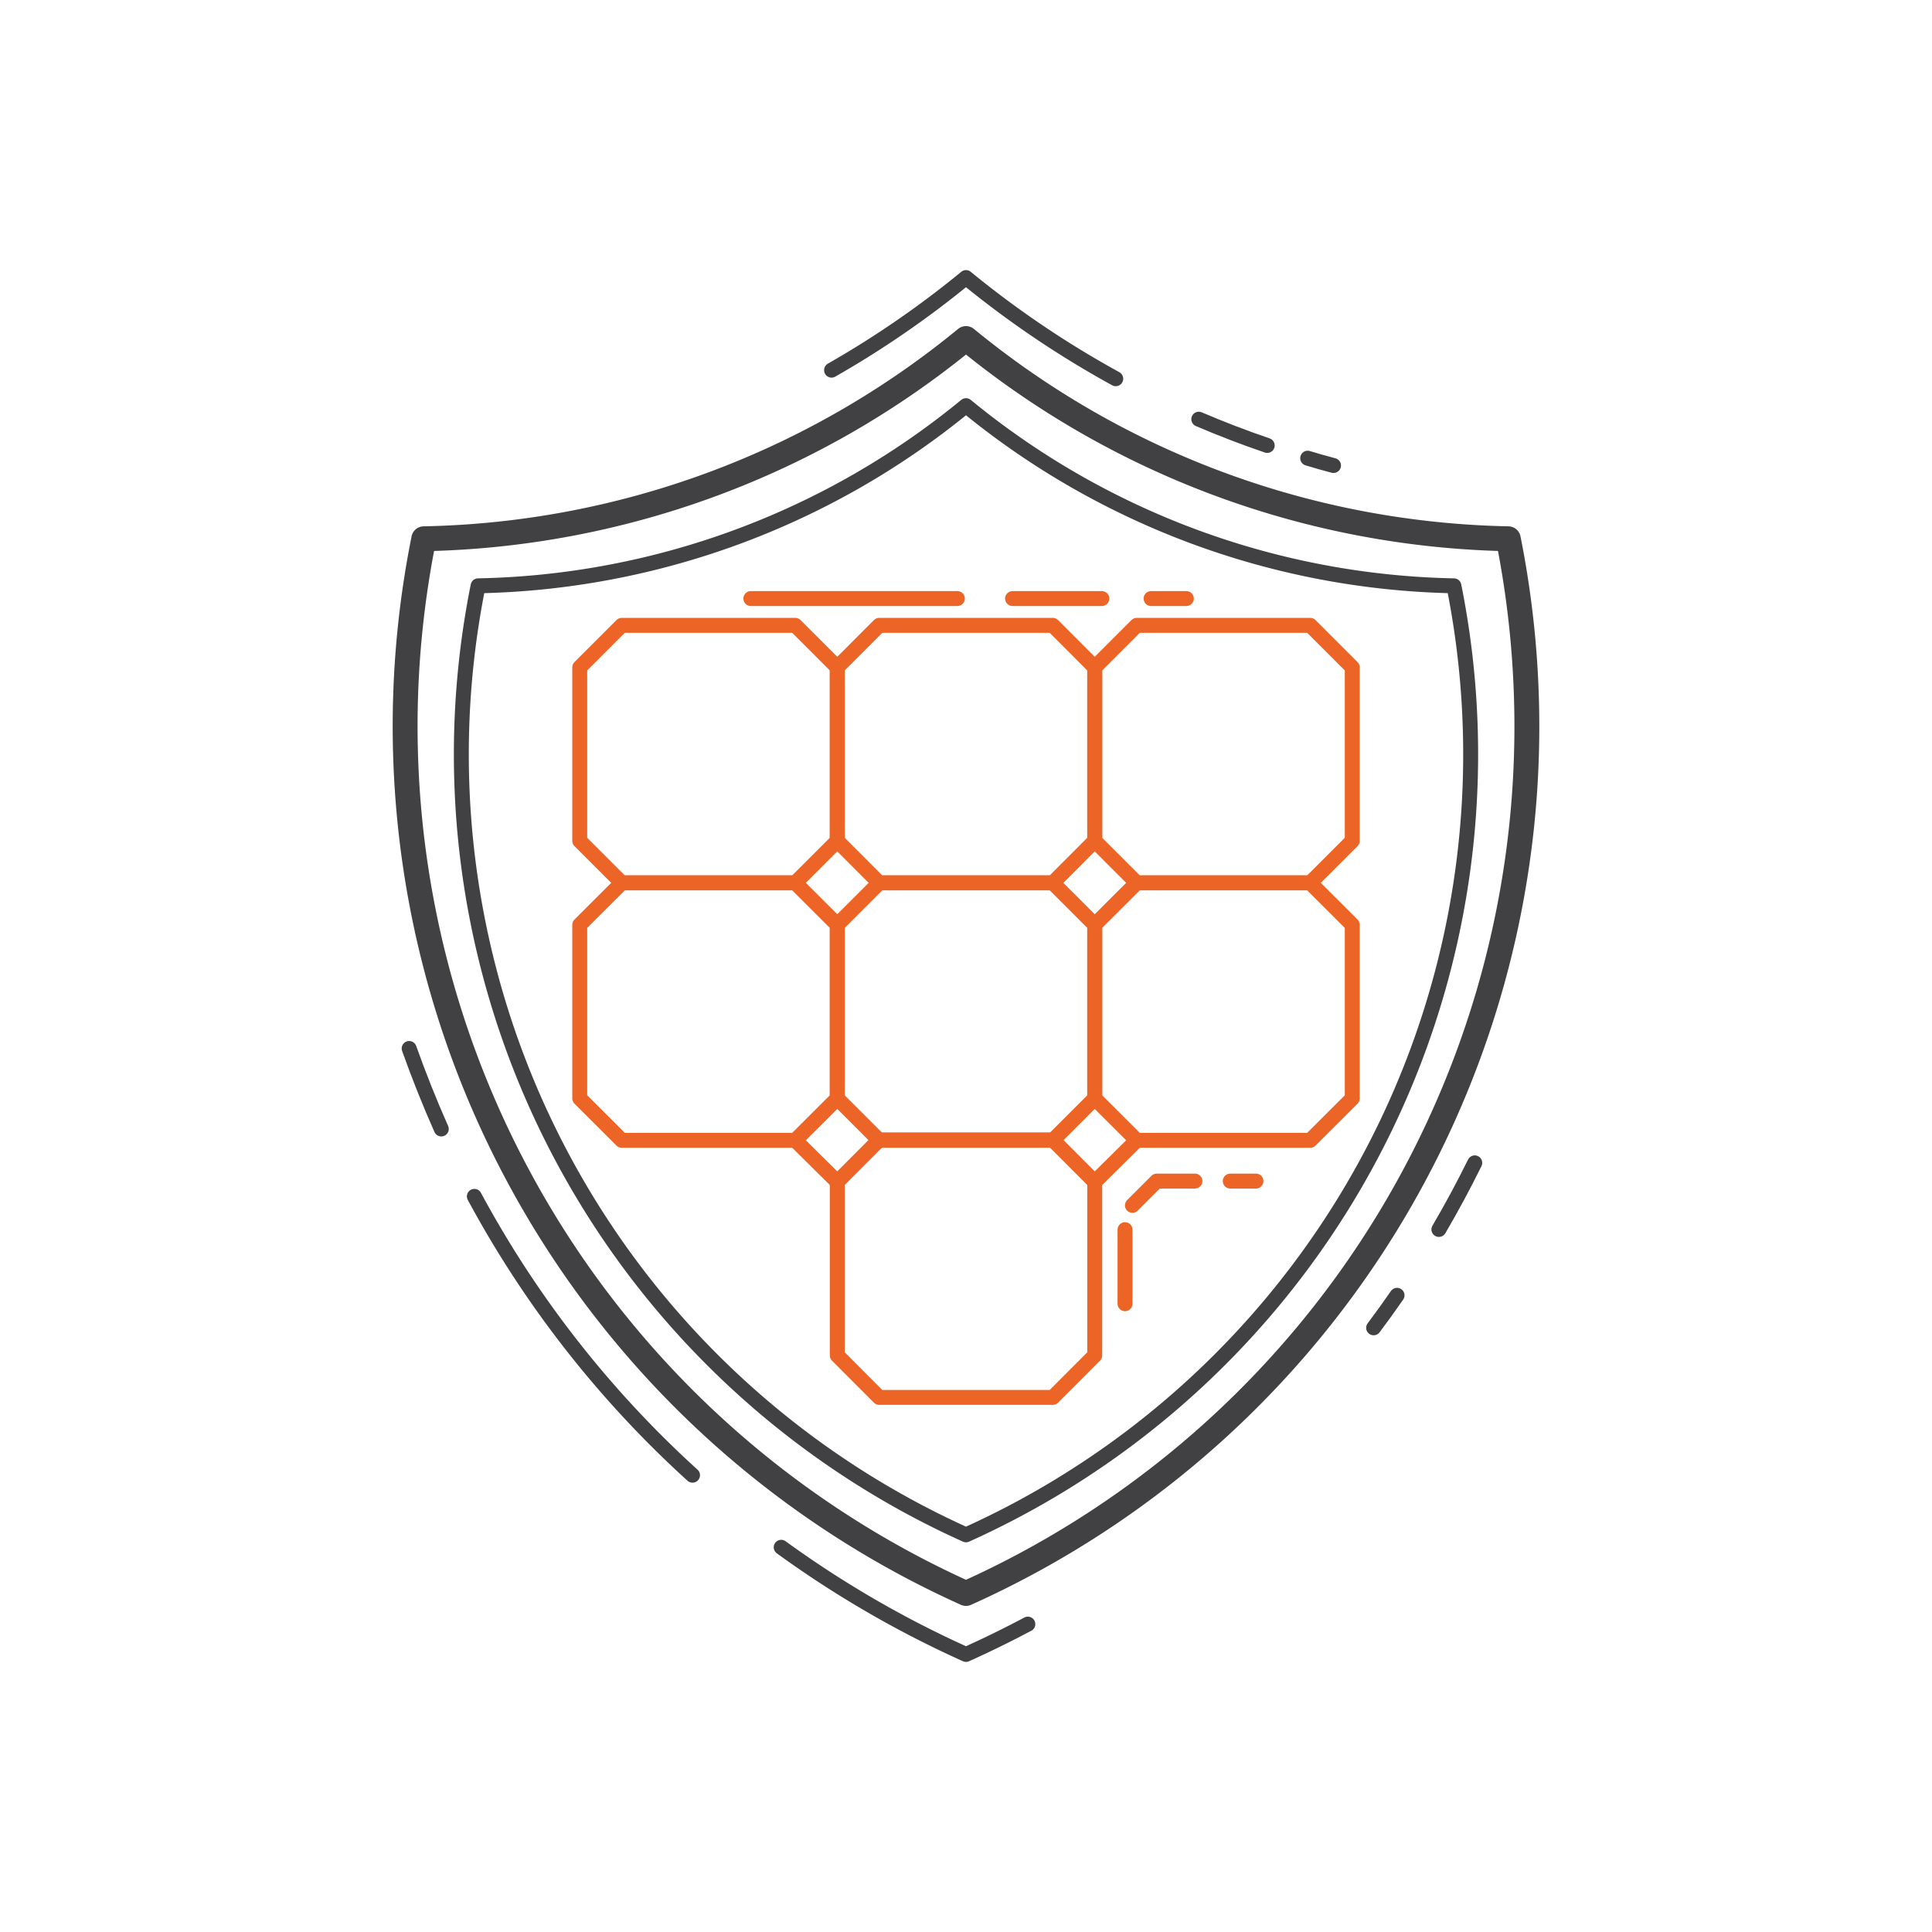 <svg xmlns="http://www.w3.org/2000/svg" viewBox="0 0 264 264"><defs><style>.cls-1,.cls-2,.cls-3{fill:none;stroke-linecap:round;stroke-linejoin:round;}.cls-1,.cls-3{stroke:#414042;}.cls-1{stroke-width:3.4px;}.cls-2{stroke:#ec6526;}.cls-2,.cls-3{stroke-width:2.04px;}</style></defs><g id="Layer_3" data-name="Layer 3"><path class="cls-1" d="M206.1,73.62A120.45,120.45,0,0,1,132,46.26,120.34,120.34,0,0,1,57.91,73.62,129.94,129.94,0,0,0,132,217.74,129.84,129.84,0,0,0,208.64,99.28,130.74,130.74,0,0,0,206.1,73.62Z"/><polygon class="cls-2" points="114.41 91.19 108.67 85.45 84.96 85.45 79.22 91.19 79.22 114.9 84.96 120.64 108.67 120.64 114.41 114.9 114.41 91.19"/><polygon class="cls-2" points="149.59 91.19 143.86 85.45 120.14 85.45 114.41 91.19 114.41 114.9 120.14 120.64 143.86 120.64 149.59 114.9 149.59 91.19"/><polygon class="cls-2" points="184.78 91.19 179.04 85.45 155.33 85.45 149.59 91.19 149.59 114.9 155.33 120.64 179.04 120.64 184.78 114.9 184.78 91.19"/><polygon class="cls-2" points="114.41 126.37 108.67 120.64 84.96 120.64 79.22 126.37 79.22 150.09 84.96 155.82 108.67 155.82 114.41 150.09 114.41 126.37"/><polygon class="cls-2" points="149.59 126.37 143.86 120.64 120.14 120.64 114.41 126.37 114.41 150.09 120.14 155.82 143.86 155.82 149.59 150.09 149.59 126.37"/><polygon class="cls-2" points="184.78 126.37 179.04 120.64 155.33 120.64 149.59 126.37 149.59 150.09 155.33 155.82 179.04 155.82 184.78 150.09 184.78 126.37"/><polygon class="cls-2" points="149.59 161.5 143.86 155.76 120.14 155.76 114.41 161.5 114.41 185.21 120.14 190.95 143.86 190.95 149.59 185.21 149.59 161.5"/><path class="cls-3" d="M198.67,80.05A108.34,108.34,0,0,1,132,55.43,108.29,108.29,0,0,1,65.33,80.05,116.95,116.95,0,0,0,132,209.73,116.95,116.95,0,0,0,198.67,80.05Z"/><path class="cls-3" d="M152.46,51.75A133.7,133.7,0,0,1,132,37.93a132.14,132.14,0,0,1-18.37,12.65"/><path class="cls-3" d="M173.16,60.87q-4.75-1.62-9.35-3.59"/><path class="cls-3" d="M182.22,63.61c-1.18-.31-2.36-.64-3.53-1"/><path class="cls-3" d="M196.62,168q2.61-4.46,4.9-9.1"/><path class="cls-3" d="M187.7,181.44c1.1-1.46,2.16-2.94,3.2-4.44"/><path class="cls-3" d="M106.75,211.43A142,142,0,0,0,132,226.07q4.31-1.94,8.45-4.14"/><path class="cls-3" d="M64.82,163.48a143.08,143.08,0,0,0,29.81,38.1"/><path class="cls-3" d="M55.91,143.27q2,5.61,4.39,11"/><line class="cls-2" x1="157.29" y1="81.79" x2="162.11" y2="81.79"/><line class="cls-2" x1="138.36" y1="81.79" x2="150.56" y2="81.79"/><line class="cls-2" x1="102.6" y1="81.79" x2="130.82" y2="81.79"/><line class="cls-2" x1="149.59" y1="161.5" x2="155.33" y2="155.82"/><line class="cls-2" x1="108.67" y1="155.82" x2="114.41" y2="161.5"/><line class="cls-2" x1="168.11" y1="161.39" x2="171.62" y2="161.39"/><polyline class="cls-2" points="154.74 164.71 158.06 161.39 163.28 161.39"/><line class="cls-2" x1="153.73" y1="178.15" x2="153.73" y2="168.03"/></g></svg>